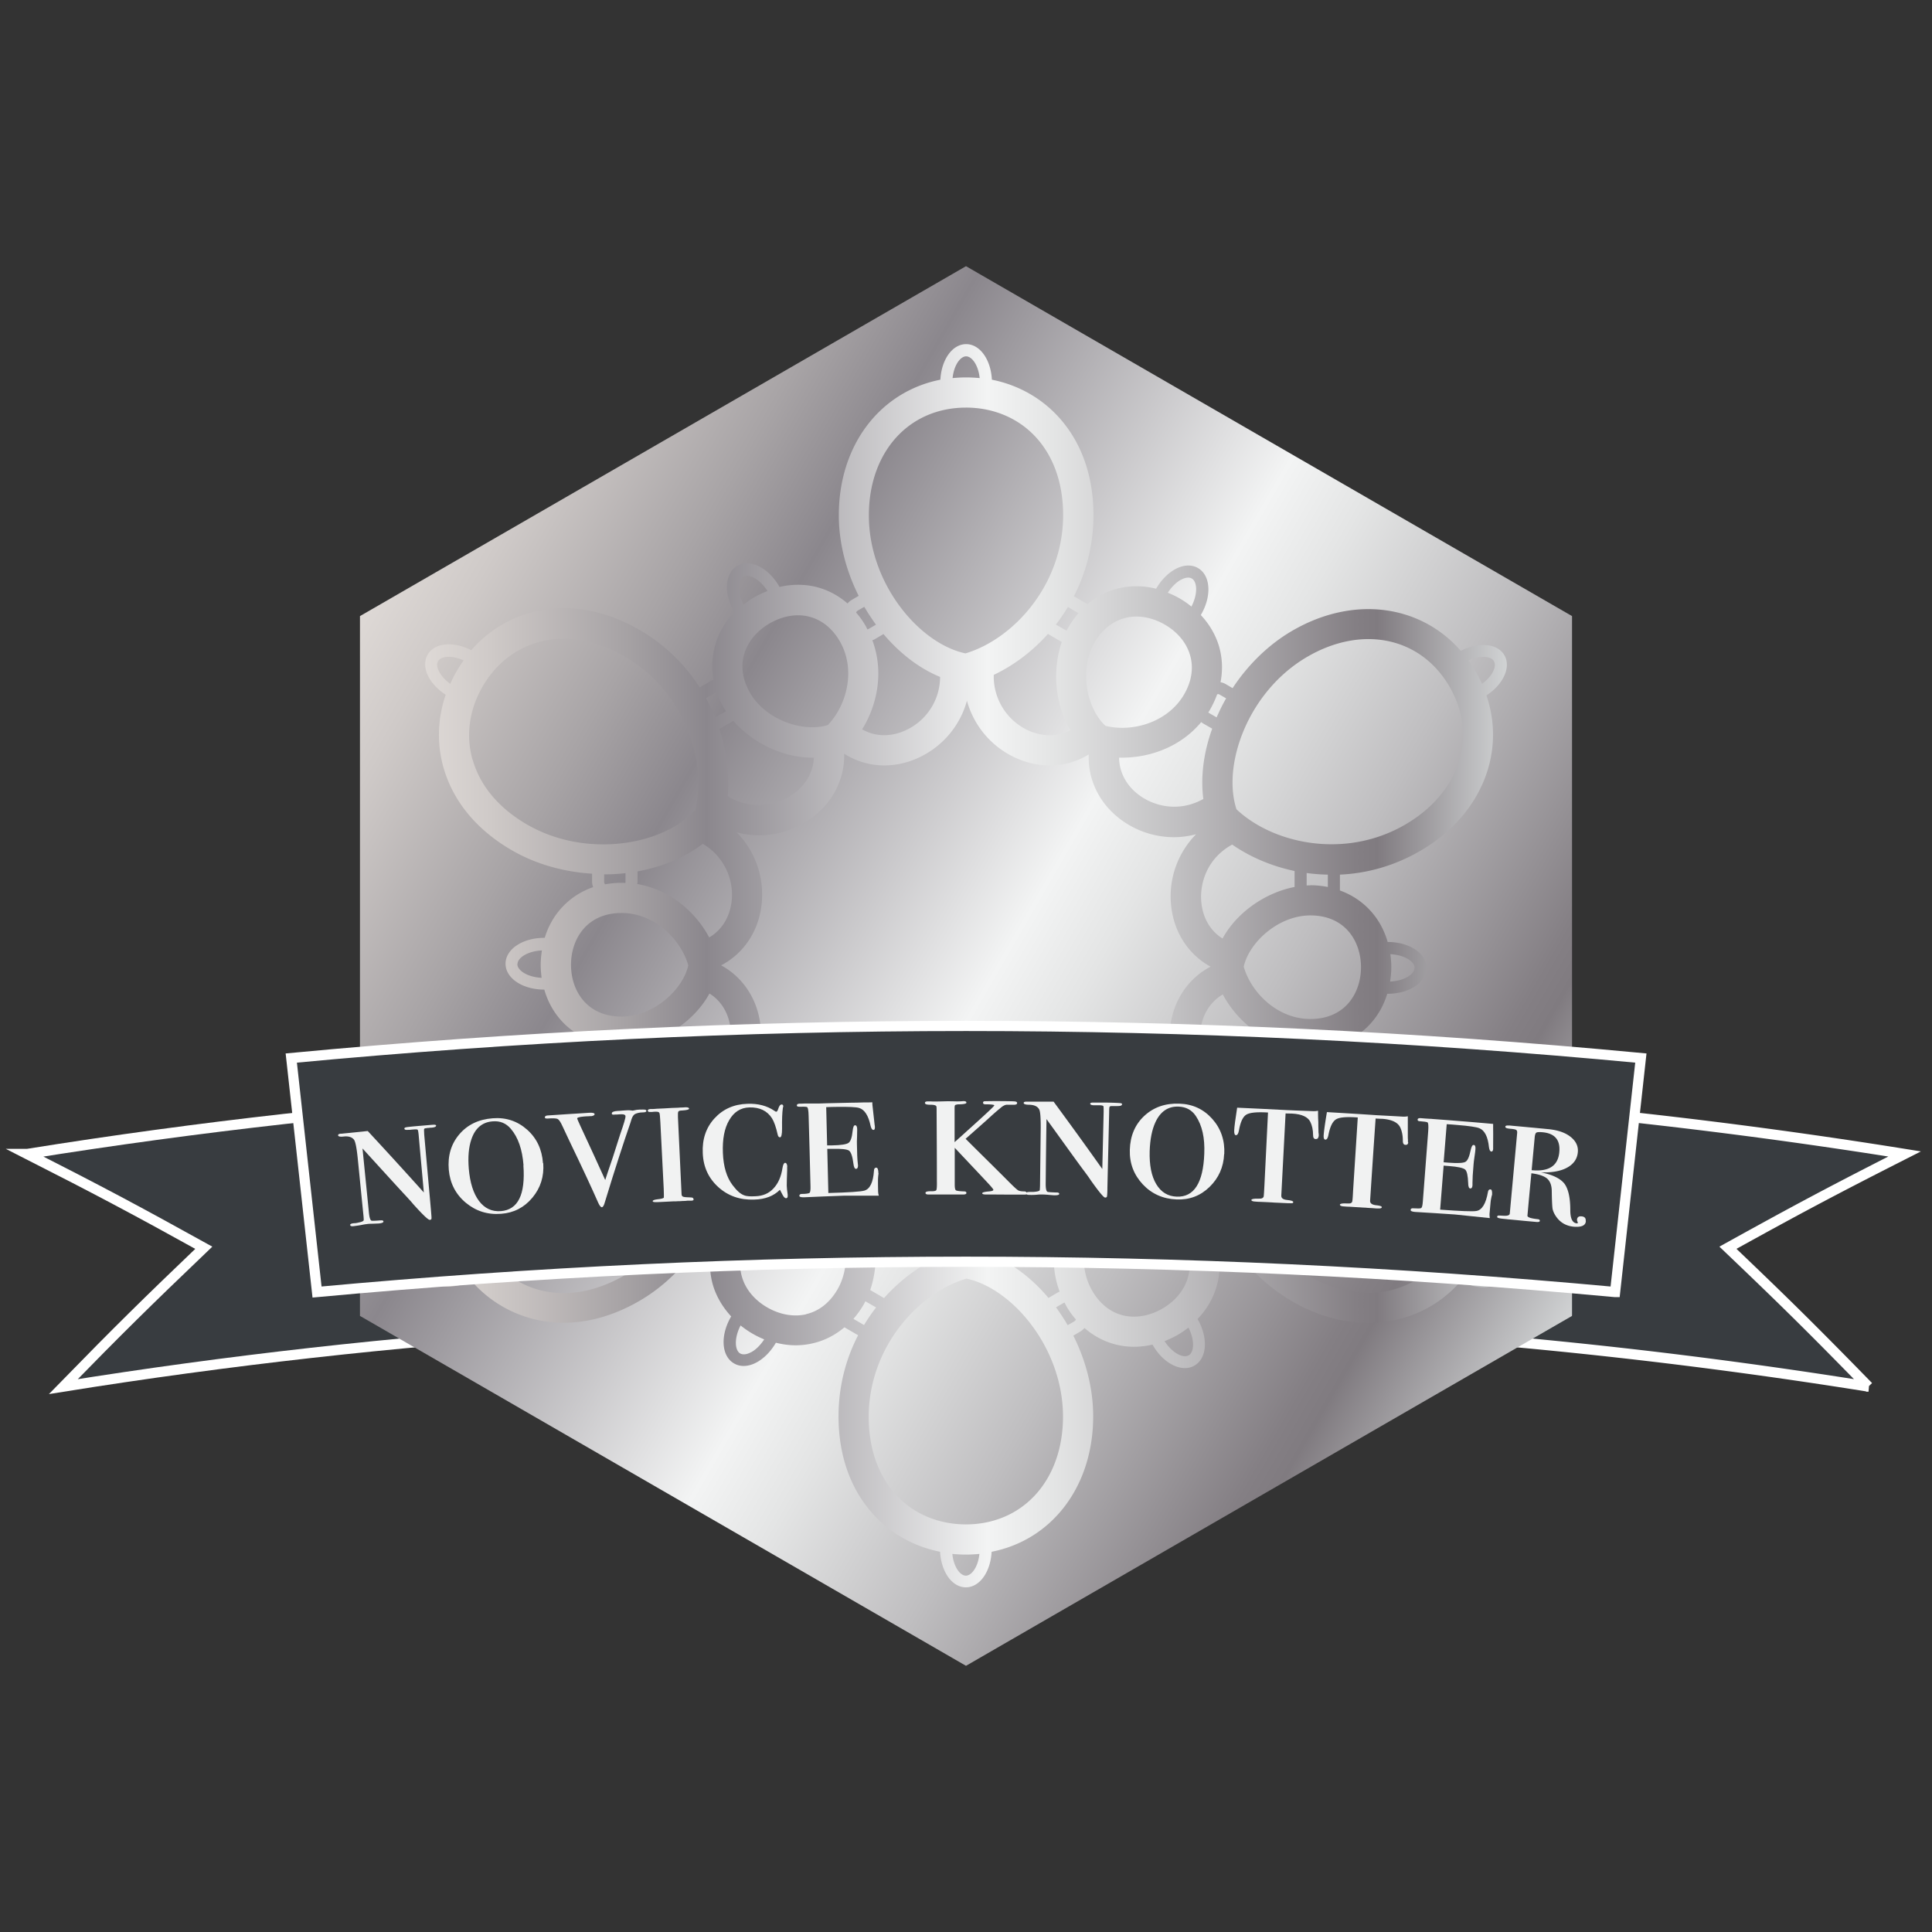 <?xml version="1.0" encoding="UTF-8"?>
<svg data-bbox="2.02 19.84 139.94 104.32" viewBox="0 0 144 144" xmlns:xlink="http://www.w3.org/1999/xlink" xmlns="http://www.w3.org/2000/svg" data-type="ugc">
    <rect x="0" y="0" width="144" height="144" fill="#333333" stroke="none"/>
    <g>
        <defs>
            <linearGradient gradientUnits="userSpaceOnUse" y2="98.08" x2="117.17" y1="45.92" x1="26.83" id="1780e393-31bc-41e9-9078-4f54566abf55">
                <stop stop-color="#e5e2df" offset="0"/>
                <stop stop-color="#ded9d6" offset="0"/>
                <stop stop-color="#cfcac8" offset=".06"/>
                <stop stop-color="#a8a4a6" offset=".18"/>
                <stop stop-color="#8b878d" offset=".26"/>
                <stop stop-color="#f3f4f4" offset=".52"/>
                <stop stop-color="#e4e5e5" offset=".58"/>
                <stop stop-color="#bfbec0" offset=".7"/>
                <stop stop-color="#847f84" offset=".86"/>
                <stop stop-color="#807b80" offset=".88"/>
                <stop stop-color="#d1d3d4" offset="1"/>
                <stop stop-color="#a7a9ac" offset="1"/>
            </linearGradient>
            <linearGradient xlink:href="#1780e393-31bc-41e9-9078-4f54566abf55" y2="72" x2="112.32" y1="72" x1="31.68" id="cbab39c2-632b-4b59-8cd6-c371fee1ece8"/>
            <mask maskUnits="userSpaceOnUse" height="98.88" width="86.88" y="23.28" x="28.56" id="37c65d67-18b6-4b8a-9ccc-945b41b326e8"/>
        </defs>
        <path d="M139.27 103.35a397 397 0 0 0-37.04-4.16c.49-7 .73-10.5 1.21-17.51 12.84.83 25.82 2.29 38.52 4.33-5.36 2.72-7.99 4.12-13.17 6.99 4.29 4.09 6.38 6.16 10.47 10.35Z" fill="#383c40" stroke="#ffffff" stroke-width=".76" stroke-miterlimit="10"/>
        <path d="M2.03 86.01c12.71-2.04 25.68-3.49 38.52-4.33.49 7 .73 10.5 1.21 17.51-12.34.8-24.82 2.2-37.04 4.16 4.09-4.19 6.19-6.26 10.47-10.35-5.18-2.87-7.82-4.27-13.17-6.99Z" fill="#383c40" stroke="#ffffff" stroke-width=".76" stroke-miterlimit="10"/>
        <path fill="url(#1780e393-31bc-41e9-9078-4f54566abf55)" d="M117.17 98.08V45.92L72 19.84 26.83 45.92v52.16L72 124.16z"/>
        <g mask="url(#37c65d67-18b6-4b8a-9ccc-945b41b326e8)">
            <path d="M110.79 92.89c1.48-4.33-.42-9-4.97-11.61-1.8-1.04-3.88-1.59-5.95-1.72v-.6c0-.14-.03-.28-.08-.41 1.75-.61 3.06-1.97 3.61-3.78h.03c1.62 0 2.89-.85 2.89-1.93s-1.27-1.93-2.89-1.93c-.52-1.83-1.82-3.21-3.56-3.84v-1.18c1.98-.09 4.02-.63 5.97-1.76 4.53-2.62 6.42-7.28 4.95-11.6 1.26-.82 1.85-2.1 1.34-2.99s-1.91-1.01-3.25-.33c-3.01-3.45-8-4.14-12.54-1.51-1.8 1.04-3.33 2.56-4.47 4.29l-.51-.3c-.12-.07-.26-.12-.39-.14.18-.91.14-1.83-.12-2.71-.26-.85-.72-1.63-1.35-2.3 0-.01.02-.02.02-.03.81-1.4.71-2.93-.23-3.47-.48-.28-1.09-.25-1.71.09-.54.3-1.04.81-1.41 1.45-.92-.23-1.86-.25-2.76-.04-.87.2-1.66.61-2.35 1.19l-1.02-.59c.91-1.76 1.46-3.8 1.46-6.05 0-3.02-.96-5.61-2.77-7.49-1.29-1.34-2.95-2.23-4.8-2.6-.08-1.5-.89-2.65-1.92-2.65S70.17 27.5 70.09 29c-4.49.89-7.57 4.86-7.57 10.1 0 2.08.55 4.16 1.48 6.01l-.51.3c-.12.07-.23.16-.32.27-.7-.61-1.52-1.04-2.41-1.25-.87-.2-1.78-.19-2.67.02 0-.01 0-.02-.01-.04-.81-1.4-2.18-2.08-3.12-1.54s-1.04 2.06-.23 3.47c-1.32 1.37-1.87 3.18-1.55 5l-1.03.6a13.1 13.1 0 0 0-4.5-4.3c-2.61-1.5-5.34-1.97-7.87-1.34a9 9 0 0 0-4.65 2.86c-1.34-.68-2.74-.56-3.25.33-.28.48-.25 1.09.09 1.71.27.48.71.93 1.25 1.28-.61 1.79-.67 3.68-.15 5.48.73 2.51 2.5 4.63 5.11 6.13 1.8 1.04 3.88 1.6 5.95 1.73v.59c0 .14.03.28.08.41-1.75.61-3.06 1.97-3.61 3.78h-.03c-1.62 0-2.89.85-2.89 1.93s1.27 1.93 2.89 1.93c.52 1.83 1.82 3.21 3.56 3.84v1.18c-1.98.09-4.02.64-5.97 1.76-2.61 1.51-4.37 3.64-5.1 6.14-.52 1.79-.46 3.67.15 5.45-1.26.82-1.85 2.1-1.34 2.99.28.48.82.76 1.52.77h.06c.54 0 1.12-.16 1.67-.44a9.05 9.05 0 0 0 4.67 2.87q1.095.27 2.22.27c1.87 0 3.79-.55 5.65-1.63 1.8-1.04 3.33-2.56 4.47-4.29l.51.3c.12.07.26.11.39.13-.18.91-.14 1.84.12 2.72.26.85.73 1.63 1.35 2.3 0 .01-.02.02-.02.03-.81 1.4-.71 2.93.23 3.47.22.13.46.19.72.19.31 0 .65-.09.99-.28.54-.3 1.04-.81 1.41-1.45.49.12.98.19 1.47.19q.66 0 1.29-.15c.87-.2 1.66-.61 2.35-1.19l1.02.59c-.91 1.76-1.46 3.8-1.46 6.05 0 3.02.96 5.61 2.77 7.49 1.29 1.34 2.95 2.23 4.8 2.6.08 1.5.89 2.65 1.92 2.65s1.84-1.15 1.92-2.65c4.49-.88 7.57-4.86 7.57-10.1 0-2.08-.55-4.16-1.48-6.01l.51-.3c.12-.07.23-.16.32-.27.7.61 1.52 1.04 2.41 1.25q.63.15 1.29.15c.46 0 .92-.06 1.38-.16 0 .01 0 .02.01.03.62 1.08 1.57 1.72 2.4 1.72.25 0 .5-.06.71-.19.94-.54 1.04-2.06.23-3.47 1.32-1.37 1.87-3.18 1.55-5l1.03-.6c1.07 1.67 2.55 3.17 4.5 4.3 1.86 1.07 3.79 1.59 5.64 1.59 2.65 0 5.12-1.07 6.89-3.1.55.28 1.14.44 1.67.44h.06c.7-.01 1.24-.29 1.52-.77s.25-1.09-.09-1.71c-.27-.48-.71-.93-1.25-1.28Zm-5.36-20.05c0 .46-.74.97-1.82 1.02.05-.34.09-.7.09-1.07 0-.33-.03-.66-.07-.97 1.07.05 1.81.56 1.81 1.02Zm-66.86-.28c0-.46.74-.97 1.82-1.02-.05.34-.09.7-.09 1.07 0 .33.03.66.07.97-1.07-.05-1.81-.56-1.81-1.02Zm44.77 15.67c.04-1.09.63-2.11 1.65-2.79a4.39 4.39 0 0 1 4.77-.08c-.13 1.59.07 3.31.62 5.01l-1.04.6c-1.39-1.61-3.71-2.78-6.01-2.73Zm-9.41 6.01a4.39 4.39 0 0 1 2.46-3.92c1.15-.56 2.36-.55 3.35.02-1.13 1.83-1.63 4.31-.76 6.63-.05.02-.1.04-.15.07l-.68.4c-1.2-1.42-2.65-2.55-4.21-3.19Zm-8.04 3.21-1.03-.6c.69-2.01.55-4.6-.64-6.57.97-.51 2.14-.51 3.25.03 1.22.6 2.49 1.99 2.46 4.09-1.44.68-2.84 1.71-4.03 3.04Zm-11.42-6.58s-.08-.07-.13-.09l-.68-.39c.63-1.75.88-3.57.66-5.24 1.75-.98 3.52-.57 4.62.17 1.06.71 1.65 1.77 1.66 2.91-2.16-.07-4.55.75-6.12 2.65Zm-1.59-16.12c.93.58 1.51 1.59 1.59 2.83.09 1.36-.47 3.15-2.31 4.17-1.31-.91-2.9-1.6-4.65-1.97v-1.19c2.09-.4 4.26-1.82 5.37-3.84Zm-5.37-9.1c1.83-.33 3.53-1.03 4.87-2.06a4.41 4.41 0 0 1 2.17 4.09c-.09 1.28-.71 2.32-1.69 2.89-1.02-1.9-2.92-3.56-5.36-3.98 0-.05.02-.1.02-.16v-.79Zm13-8.48h.15c-.04 1.09-.63 2.11-1.65 2.79a4.39 4.39 0 0 1-4.77.08c.13-1.59-.07-3.31-.62-5.01l1.04-.6c1.36 1.57 3.61 2.74 5.86 2.74Zm9.56-6.01a4.39 4.39 0 0 1-2.46 3.92c-1.15.57-2.36.55-3.35-.02 1.14-1.84 1.63-4.31.76-6.64.05-.02.1-.03.15-.06l.68-.4c1.2 1.42 2.65 2.55 4.21 3.19Zm8.04-3.21 1.03.6c-.69 2.01-.55 4.6.64 6.57-.97.51-2.14.51-3.25-.03A4.43 4.43 0 0 1 74.07 51c1.44-.68 2.84-1.71 4.03-3.04Zm11.43 6.58s.08.06.13.09l.68.39c-.63 1.75-.88 3.57-.66 5.24-1.75.98-3.52.57-4.62-.17-1.06-.71-1.65-1.77-1.66-2.91h.24c2.09 0 4.37-.82 5.89-2.66Zm1.58 16.12c-.93-.58-1.51-1.59-1.59-2.83-.09-1.36.47-3.16 2.31-4.17 1.31.91 2.9 1.6 4.65 1.97v1.19c-2.09.4-4.26 1.82-5.37 3.84Zm-2.03 12.01a6.58 6.58 0 0 0-5.35.91c-1.74 1.16-2.71 3.01-2.66 4.95-1.67-1.06-3.78-1.16-5.69-.22a6.6 6.6 0 0 0-3.47 4.18 6.6 6.6 0 0 0-3.47-4.18c-1.88-.92-3.96-.84-5.62.17.08-1.97-.89-3.86-2.65-5.04a6.58 6.58 0 0 0-5.35-.91 6.58 6.58 0 0 0 1.88-5.09c-.14-2.09-1.25-3.85-2.96-4.78 1.75-.91 2.9-2.7 3.04-4.82.13-1.94-.57-3.76-1.88-5.09.55.14 1.11.22 1.66.22 1.28 0 2.56-.38 3.69-1.13 1.74-1.16 2.71-3.01 2.66-4.95.9.57 1.93.87 2.98.87.9 0 1.83-.21 2.7-.64a6.6 6.6 0 0 0 3.47-4.18 6.6 6.6 0 0 0 3.47 4.18c.88.43 1.8.64 2.7.64 1.03 0 2.03-.28 2.91-.82-.09 1.97.89 3.86 2.65 5.04a6.64 6.64 0 0 0 3.69 1.13c.56 0 1.12-.08 1.66-.22a6.58 6.58 0 0 0-1.88 5.09c.14 2.09 1.25 3.85 2.96 4.78-1.75.91-2.9 2.7-3.04 4.82-.13 1.94.57 3.76 1.88 5.09Zm2.53-.86a4.41 4.41 0 0 1-2.17-4.09c.09-1.28.71-2.32 1.69-2.89 1.02 1.9 2.92 3.56 5.36 3.98 0 .05-.02.1-.02.16v.79c-1.83.33-3.53 1.02-4.87 2.05Zm7.35-2.84v.58c-.53 0-1.06.02-1.58.08v-.66s0-.05.01-.07c.09 0 .18.01.27.01.43 0 .84-.04 1.24-.11.04.05.07.1.07.17Zm2.47-6.17c0 1.92-1.17 3.86-3.77 3.86-2.45 0-4.41-1.95-4.97-3.9.4-1.81 2.58-3.82 4.97-3.82 2.6 0 3.77 1.94 3.77 3.86Zm-3.77-6.1c-.09 0-.19 0-.28.01v-.93c.52.07 1.05.11 1.58.12v.92c-.42-.08-.85-.13-1.3-.13Zm13.68-16.7c.22.38-.11 1.11-.89 1.68a9 9 0 0 0-.47-.91q-.255-.435-.54-.84c.89-.4 1.69-.31 1.9.06Zm-13.89-.35c4.09-2.37 8.44-1.45 10.58 2.24s.77 7.92-3.32 10.29c-4.45 2.58-9.81 1.44-12.56-1.15-1.09-3.35.89-8.83 5.3-11.38Zm-6.69 2.79s.09.01.13.04l.49.28c-.27.46-.5.94-.71 1.42l-.57-.33s-.03-.03-.05-.04c.05-.08.1-.15.14-.23.21-.37.38-.74.52-1.12.02 0 .03-.01.05-.01Zm-2.76-8.51c.32-.18.62-.22.82-.1.4.23.47 1.13-.03 2.09a6.4 6.4 0 0 0-1.76-1.03c.27-.42.61-.76.96-.96Zm-4.09 2.82c.92-.21 1.95-.03 2.89.51s1.61 1.34 1.88 2.25c.29.95.14 1.96-.43 2.95-1.23 2.12-3.89 2.84-5.86 2.35-1.37-1.25-2.02-4.14-.82-6.21.57-.98 1.38-1.62 2.34-1.84Zm-3.53-.34c-.28.32-.54.68-.76 1.06-.05.08-.09.17-.13.25l-.8-.46c.32-.41.62-.85.9-1.31zm-8.38-19.14c.43 0 .91.65 1.01 1.62-.33-.03-.67-.05-1.01-.05H72c-.34 0-.67.02-1 .05.1-.97.58-1.62 1.01-1.62ZM72 31.08c1.99 0 3.8.74 5.1 2.09 1.4 1.46 2.14 3.51 2.14 5.93 0 5.14-3.66 9.22-7.28 10.3-3.44-.73-7.2-5.19-7.2-10.28 0-4.73 2.97-8.03 7.23-8.04Zm-8.07 15.13.49-.28c.27.46.56.9.87 1.33l-.57.33s-.04.02-.07.02l-.12-.24c-.21-.37-.45-.71-.72-1.01.02-.06.06-.11.11-.14Zm-3.68.44c.96.22 1.77.86 2.34 1.84 1.23 2.12.52 4.79-.89 6.25-1.77.56-4.59-.32-5.79-2.39-1.3-2.25-.21-4.23 1.46-5.19.68-.39 1.41-.6 2.11-.6q.405 0 .78.09Zm-4.84-2.97c.4-.23 1.21.16 1.79 1.07-.33.13-.65.28-.97.46-.29.17-.55.35-.81.55-.49-.96-.42-1.84-.02-2.07Zm-1.99 8.6c.14.4.31.8.54 1.19l.15.24-.8.46c-.2-.49-.43-.96-.69-1.43zM32.75 50.8c-.18-.32-.21-.62-.1-.82.22-.38 1.02-.46 1.91-.06-.2.27-.38.56-.55.86-.17.29-.32.59-.45.89-.34-.25-.63-.55-.8-.86Zm2.48 6.56c-.52-1.8-.27-3.74.73-5.47.99-1.73 2.54-2.93 4.37-3.38.55-.14 1.12-.2 1.69-.2 1.47 0 3.01.44 4.52 1.31 4.46 2.57 6.16 7.78 5.28 11.45-2.36 2.62-8.09 3.64-12.51 1.1-2.1-1.21-3.51-2.87-4.07-4.81Zm9.8 9.08v-.57q.795 0 1.59-.09v.66s0 .05-.01.07c-.09 0-.18-.01-.27-.01-.43 0-.84.04-1.24.11a.26.26 0 0 1-.07-.17Zm-2.47 6.17c0-1.92 1.17-3.86 3.77-3.86 2.45 0 4.41 1.95 4.97 3.9-.4 1.81-2.58 3.82-4.97 3.82-2.6 0-3.77-1.94-3.77-3.86Zm3.77 6.1c.09 0 .19 0 .28-.01v.93c-.52-.07-1.05-.12-1.59-.13v-.91c.42.08.85.13 1.3.13ZM33.41 95.74c-.37 0-.65-.13-.76-.32-.22-.38.11-1.11.9-1.68.14.31.29.61.46.91q.255.435.54.84c-.39.17-.79.27-1.14.26Zm13.13.02c-2.1 1.21-4.24 1.6-6.21 1.12-1.82-.45-3.37-1.64-4.37-3.37-1-1.72-1.26-3.67-.74-5.47.56-1.94 1.97-3.61 4.06-4.82 1.76-1.02 3.65-1.46 5.48-1.46 2.8 0 5.42 1.04 7.08 2.61 1.09 3.35-.89 8.83-5.3 11.38Zm6.55-2.83-.49-.28c.27-.46.5-.94.71-1.42l.57.33s.04.03.05.05c-.05.08-.1.15-.15.23-.21.37-.38.74-.52 1.13q-.09.015-.18-.03Zm2.9 8.55c-.32.18-.62.21-.82.1-.4-.23-.47-1.13.03-2.09a6.9 6.9 0 0 0 1.76 1.04c-.27.41-.61.76-.96.95Zm4.09-2.82c-.92.21-1.95.03-2.89-.51s-1.61-1.34-1.88-2.25c-.29-.95-.14-1.96.43-2.95.98-1.7 2.88-2.5 4.61-2.5.43 0 .85.05 1.25.15 1.37 1.25 2.02 4.14.82 6.21-.57.98-1.38 1.62-2.34 1.84Zm3.53.34c.28-.32.54-.68.76-1.06.05-.08.09-.17.13-.25l.8.46c-.32.41-.62.85-.9 1.31zm8.38 19.14c-.43 0-.91-.65-1.01-1.62.33.03.67.05 1.01.05H72c.34 0 .67-.02 1-.05-.1.97-.58 1.62-1.01 1.62Zm.01-3.82c-1.99 0-3.81-.74-5.11-2.09-1.4-1.46-2.14-3.51-2.14-5.93 0-5.14 3.66-9.22 7.28-10.3 3.44.73 7.2 5.19 7.2 10.28 0 4.73-2.97 8.03-7.23 8.04Zm8.07-15.13-.49.28c-.27-.46-.56-.9-.87-1.33l.57-.33s.04-.02.07-.02l.12.24c.21.37.45.71.72 1.01-.02.06-.06.11-.11.14Zm3.68-.44c-.96-.22-1.77-.86-2.34-1.84-1.23-2.12-.52-4.79.89-6.25 1.77-.56 4.59.32 5.79 2.39 1.3 2.25.21 4.23-1.46 5.19-.94.54-1.96.72-2.89.51Zm4.84 2.97c-.4.23-1.21-.16-1.79-1.06.33-.13.65-.28.97-.46.29-.17.55-.35.81-.55.49.95.42 1.84.02 2.07Zm1.99-8.6c-.14-.4-.31-.8-.54-1.19l-.15-.24.81-.47c.2.49.43.96.69 1.43l-.8.46Zm6.89 2.65c-4.46-2.57-6.16-7.78-5.28-11.45 2.36-2.62 8.09-3.64 12.51-1.1 4.1 2.36 5.47 6.59 3.35 10.28-2.13 3.69-6.48 4.63-10.57 2.27Zm13.88-.35c-.11.2-.39.32-.76.32-.34.02-.75-.08-1.15-.26.2-.27.38-.56.56-.86.17-.29.32-.59.45-.89.34.25.63.55.79.86.18.32.21.62.1.82Z" stroke-miterlimit="10" fill="none" stroke="#61666d" stroke-width="2"/>
        </g>
        <path d="M110.79 92.19c1.48-4.33-.42-9-4.97-11.61-1.8-1.04-3.88-1.59-5.95-1.72v-.6c0-.14-.03-.28-.08-.41 1.75-.61 3.06-1.97 3.61-3.78h.03c1.62 0 2.89-.85 2.89-1.93s-1.27-1.93-2.89-1.93c-.52-1.83-1.82-3.21-3.56-3.84v-1.18c1.98-.09 4.02-.63 5.97-1.76 4.53-2.62 6.42-7.28 4.95-11.6 1.26-.82 1.85-2.1 1.34-2.99s-1.91-1.01-3.25-.33c-3.01-3.45-8-4.14-12.54-1.51-1.8 1.04-3.33 2.56-4.47 4.29l-.51-.3c-.12-.07-.26-.12-.39-.14.18-.91.14-1.83-.12-2.71-.26-.85-.72-1.63-1.35-2.3 0-.01.02-.02.02-.03.81-1.4.71-2.93-.23-3.47-.48-.28-1.09-.25-1.71.09-.54.3-1.04.81-1.41 1.45-.92-.23-1.86-.25-2.76-.04-.87.2-1.66.61-2.35 1.19l-1.02-.59c.91-1.76 1.46-3.8 1.46-6.05 0-3.02-.96-5.61-2.77-7.49-1.29-1.34-2.95-2.23-4.8-2.6-.08-1.5-.89-2.65-1.92-2.65s-1.84 1.15-1.92 2.65c-4.49.89-7.57 4.86-7.57 10.1 0 2.08.55 4.16 1.48 6.01l-.51.3c-.12.07-.23.16-.32.27-.7-.61-1.52-1.04-2.41-1.25-.87-.2-1.78-.19-2.67.02 0-.01 0-.02-.01-.04-.81-1.4-2.18-2.08-3.12-1.54s-1.04 2.06-.23 3.47c-1.32 1.37-1.87 3.18-1.55 5l-1.03.6a13.1 13.1 0 0 0-4.5-4.3c-2.61-1.5-5.34-1.97-7.87-1.34a9 9 0 0 0-4.65 2.86c-1.34-.68-2.74-.56-3.25.33-.28.48-.25 1.09.09 1.71.27.48.71.93 1.25 1.28-.61 1.79-.67 3.68-.15 5.48.73 2.51 2.5 4.63 5.11 6.13 1.8 1.04 3.88 1.6 5.95 1.73v.59c0 .14.03.28.08.41-1.75.61-3.06 1.97-3.61 3.78h-.03c-1.62 0-2.89.85-2.89 1.93s1.27 1.93 2.89 1.93c.52 1.83 1.82 3.21 3.56 3.84v1.18c-1.98.09-4.02.64-5.97 1.76-2.61 1.51-4.37 3.64-5.1 6.14-.52 1.79-.46 3.67.15 5.45-1.26.82-1.85 2.1-1.34 2.99.28.48.82.76 1.52.77h.06c.54 0 1.12-.16 1.67-.44a9.05 9.05 0 0 0 4.67 2.87q1.095.27 2.22.27c1.87 0 3.79-.55 5.65-1.63 1.8-1.04 3.33-2.56 4.47-4.29l.51.3c.12.07.26.11.39.13-.18.91-.14 1.84.12 2.72.26.85.73 1.63 1.35 2.3 0 .01-.02.02-.02.03-.81 1.4-.71 2.93.23 3.47.22.13.46.19.72.19.31 0 .65-.09.99-.28.54-.3 1.04-.81 1.41-1.45.49.12.98.19 1.47.19q.66 0 1.29-.15c.87-.2 1.66-.61 2.35-1.19l1.02.59c-.91 1.76-1.46 3.8-1.46 6.05 0 3.02.96 5.61 2.77 7.49 1.29 1.34 2.95 2.23 4.8 2.6.08 1.5.89 2.65 1.92 2.65s1.84-1.15 1.92-2.65c4.49-.88 7.57-4.86 7.57-10.1 0-2.08-.55-4.16-1.48-6.01l.51-.3c.12-.07.23-.16.32-.27.7.61 1.52 1.04 2.41 1.25q.63.15 1.29.15c.46 0 .92-.06 1.38-.16 0 .01 0 .02.01.03.62 1.08 1.57 1.72 2.4 1.72.25 0 .5-.06.71-.19.94-.54 1.04-2.06.23-3.47 1.32-1.37 1.87-3.18 1.55-5l1.03-.6c1.07 1.67 2.55 3.17 4.5 4.3 1.86 1.07 3.79 1.59 5.64 1.59 2.65 0 5.12-1.07 6.89-3.1.55.28 1.14.44 1.67.44h.06c.7-.01 1.24-.29 1.52-.77s.25-1.09-.09-1.71c-.27-.48-.71-.93-1.25-1.28Zm-5.36-20.05c0 .46-.74.97-1.82 1.02.05-.34.09-.7.09-1.07 0-.33-.03-.66-.07-.97 1.07.05 1.81.56 1.81 1.02Zm-66.86-.28c0-.46.74-.97 1.82-1.02-.05.34-.09.7-.09 1.07 0 .33.03.66.07.97-1.07-.05-1.81-.56-1.81-1.02Zm44.77 15.67c.04-1.09.63-2.11 1.65-2.79a4.39 4.39 0 0 1 4.77-.08c-.13 1.59.07 3.31.62 5.01l-1.04.6c-1.39-1.61-3.71-2.78-6.01-2.73Zm-9.41 6.01a4.39 4.39 0 0 1 2.46-3.92c1.15-.56 2.36-.55 3.35.02-1.13 1.83-1.63 4.31-.76 6.63-.05.02-.1.04-.15.07l-.68.4c-1.2-1.42-2.65-2.55-4.21-3.19Zm-8.04 3.21-1.03-.6c.69-2.01.55-4.6-.64-6.57.97-.51 2.14-.51 3.25.03 1.22.6 2.49 1.99 2.46 4.09-1.44.68-2.84 1.71-4.03 3.04Zm-11.42-6.58s-.08-.07-.13-.09l-.68-.39c.63-1.75.88-3.57.66-5.24 1.75-.98 3.52-.57 4.62.17 1.06.71 1.65 1.77 1.66 2.91-2.16-.07-4.55.75-6.12 2.65Zm-1.59-16.12c.93.58 1.51 1.59 1.59 2.83.09 1.36-.47 3.15-2.31 4.17-1.31-.91-2.9-1.6-4.65-1.97v-1.19c2.09-.4 4.26-1.82 5.37-3.84m-5.37-9.1c1.83-.33 3.53-1.03 4.87-2.06a4.41 4.41 0 0 1 2.17 4.09c-.09 1.28-.71 2.32-1.69 2.89-1.02-1.9-2.92-3.56-5.36-3.98 0-.05.02-.1.02-.16v-.79Zm13-8.48h.15c-.04 1.09-.63 2.11-1.65 2.79a4.39 4.39 0 0 1-4.77.08c.13-1.59-.07-3.31-.62-5.01l1.04-.6c1.36 1.57 3.61 2.74 5.86 2.74Zm9.56-6.01a4.39 4.39 0 0 1-2.46 3.92c-1.15.57-2.36.55-3.35-.02 1.14-1.84 1.63-4.31.76-6.64.05-.02.1-.03.15-.06l.68-.4c1.2 1.42 2.65 2.55 4.21 3.19Zm8.04-3.21 1.03.6c-.69 2.01-.55 4.6.64 6.57-.97.51-2.14.51-3.25-.03a4.43 4.43 0 0 1-2.46-4.09c1.44-.68 2.84-1.71 4.03-3.04Zm11.43 6.58s.08.06.13.09l.68.39c-.63 1.75-.88 3.57-.66 5.24-1.75.98-3.52.57-4.62-.17-1.06-.71-1.65-1.77-1.66-2.91h.24c2.09 0 4.37-.82 5.89-2.66Zm1.58 16.12c-.93-.58-1.51-1.59-1.59-2.83-.09-1.36.47-3.16 2.31-4.17 1.31.91 2.9 1.6 4.65 1.97v1.19c-2.09.4-4.26 1.82-5.37 3.84m-2.03 12.01a6.58 6.58 0 0 0-5.35.91c-1.74 1.16-2.71 3.01-2.66 4.95-1.67-1.06-3.78-1.16-5.69-.22a6.6 6.6 0 0 0-3.47 4.18 6.6 6.6 0 0 0-3.47-4.18c-1.88-.92-3.96-.84-5.62.17.08-1.97-.89-3.86-2.65-5.04a6.58 6.58 0 0 0-5.35-.91 6.58 6.58 0 0 0 1.88-5.09c-.14-2.09-1.25-3.85-2.96-4.78 1.75-.91 2.9-2.7 3.04-4.82.13-1.94-.57-3.76-1.88-5.09.55.14 1.11.22 1.66.22 1.28 0 2.56-.38 3.69-1.13 1.74-1.16 2.71-3.01 2.66-4.95.9.57 1.93.87 2.98.87.9 0 1.83-.21 2.7-.64a6.6 6.6 0 0 0 3.47-4.18 6.6 6.6 0 0 0 3.47 4.18c.88.43 1.8.64 2.7.64 1.03 0 2.03-.28 2.91-.82-.09 1.97.89 3.86 2.65 5.04a6.64 6.64 0 0 0 3.69 1.13c.56 0 1.12-.08 1.66-.22a6.58 6.58 0 0 0-1.88 5.09c.14 2.09 1.25 3.85 2.96 4.78-1.75.91-2.9 2.7-3.04 4.82-.13 1.94.57 3.76 1.88 5.09Zm2.53-.86a4.41 4.41 0 0 1-2.17-4.09c.09-1.28.71-2.32 1.69-2.89 1.02 1.9 2.92 3.56 5.36 3.98 0 .05-.02.1-.02.16v.79c-1.83.33-3.53 1.02-4.87 2.05Zm7.35-2.84v.58c-.53 0-1.06.02-1.58.08v-.66s0-.05.01-.07c.09 0 .18.01.27.01.43 0 .84-.04 1.24-.11.04.05.07.1.07.17Zm2.47-6.17c0 1.92-1.17 3.86-3.77 3.86-2.45 0-4.41-1.95-4.97-3.9.4-1.81 2.58-3.82 4.97-3.82 2.6 0 3.77 1.94 3.77 3.86m-3.77-6.1c-.09 0-.19 0-.28.01v-.93c.52.07 1.05.11 1.58.12v.92c-.42-.08-.85-.13-1.3-.13Zm13.68-16.7c.22.38-.11 1.11-.89 1.68a9 9 0 0 0-.47-.91q-.255-.435-.54-.84c.89-.4 1.69-.31 1.9.06Zm-13.89-.35c4.09-2.37 8.44-1.45 10.58 2.24s.77 7.92-3.32 10.29c-4.45 2.58-9.81 1.44-12.56-1.15-1.09-3.35.89-8.83 5.3-11.38m-6.69 2.79s.09.01.13.04l.49.28c-.27.46-.5.94-.71 1.42l-.57-.33s-.03-.03-.05-.04c.05-.08.1-.15.14-.23.21-.37.38-.74.52-1.12.02 0 .03-.01.05-.01Zm-2.76-8.51c.32-.18.62-.22.82-.1.4.23.47 1.13-.03 2.09a6.4 6.4 0 0 0-1.76-1.03c.27-.42.61-.76.96-.96Zm-4.09 2.82c.92-.21 1.95-.03 2.89.51s1.61 1.34 1.88 2.25c.29.95.14 1.96-.43 2.95-1.23 2.12-3.89 2.84-5.86 2.35-1.37-1.25-2.02-4.14-.82-6.21.57-.98 1.38-1.62 2.34-1.84Zm-3.53-.34c-.28.32-.54.68-.76 1.06-.05.08-.09.17-.13.25l-.8-.46c.32-.41.62-.85.9-1.31zm-8.38-19.14c.43 0 .91.65 1.01 1.62-.33-.03-.67-.05-1.01-.05H72c-.34 0-.67.02-1 .05.1-.97.58-1.62 1.01-1.62M72 30.38c1.99 0 3.8.74 5.1 2.09 1.4 1.46 2.14 3.51 2.14 5.93 0 5.14-3.66 9.22-7.28 10.3-3.44-.73-7.2-5.19-7.2-10.28 0-4.73 2.97-8.03 7.23-8.04Zm-8.07 15.13.49-.28c.27.46.56.9.87 1.33l-.57.33s-.04.02-.07.02l-.12-.24c-.21-.37-.45-.71-.72-1.01.02-.06.06-.11.11-.14Zm-3.68.44c.96.22 1.77.86 2.34 1.84 1.23 2.12.52 4.79-.89 6.25-1.77.56-4.59-.32-5.79-2.39-1.3-2.25-.21-4.23 1.46-5.19.68-.39 1.41-.6 2.11-.6q.405 0 .78.09Zm-4.84-2.97c.4-.23 1.21.16 1.79 1.07-.33.13-.65.28-.97.46-.29.17-.55.35-.81.55-.49-.96-.42-1.84-.02-2.07Zm-1.99 8.6c.14.4.31.8.54 1.19l.15.24-.8.46c-.2-.49-.43-.96-.69-1.43zM32.75 50.1c-.18-.32-.21-.62-.1-.82.22-.38 1.02-.46 1.91-.06-.2.27-.38.56-.55.86-.17.29-.32.59-.45.89-.34-.25-.63-.55-.8-.86Zm2.48 6.56c-.52-1.8-.27-3.74.73-5.47.99-1.73 2.54-2.93 4.37-3.38.55-.14 1.12-.2 1.69-.2 1.47 0 3.01.44 4.52 1.31 4.46 2.57 6.16 7.78 5.28 11.45-2.36 2.62-8.09 3.64-12.51 1.1-2.1-1.21-3.51-2.87-4.07-4.81Zm9.8 9.08v-.57q.795 0 1.59-.09v.66s0 .05-.01.07c-.09 0-.18-.01-.27-.01-.43 0-.84.04-1.24.11a.26.26 0 0 1-.07-.17m-2.47 6.17c0-1.92 1.17-3.86 3.77-3.86 2.45 0 4.41 1.95 4.97 3.9-.4 1.81-2.58 3.82-4.97 3.82-2.6 0-3.77-1.94-3.77-3.86m3.77 6.1c.09 0 .19 0 .28-.01v.93c-.52-.07-1.05-.12-1.59-.13v-.91c.42.08.85.13 1.3.13ZM33.41 95.04c-.37 0-.65-.13-.76-.32-.22-.38.11-1.11.9-1.68.14.31.29.61.46.91q.255.435.54.84c-.39.17-.79.27-1.14.26Zm13.13.02c-2.1 1.21-4.24 1.6-6.21 1.12-1.82-.45-3.37-1.64-4.37-3.37-1-1.72-1.26-3.67-.74-5.47.56-1.94 1.97-3.61 4.06-4.82 1.76-1.02 3.65-1.46 5.48-1.46 2.8 0 5.42 1.04 7.08 2.61 1.09 3.35-.89 8.83-5.3 11.38Zm6.55-2.83-.49-.28c.27-.46.5-.94.71-1.42l.57.33s.04.03.05.05c-.05.08-.1.15-.15.23-.21.37-.38.74-.52 1.13q-.09.015-.18-.03Zm2.9 8.55c-.32.18-.62.21-.82.1-.4-.23-.47-1.13.03-2.09a6.9 6.9 0 0 0 1.76 1.04c-.27.41-.61.76-.96.95Zm4.09-2.82c-.92.21-1.95.03-2.89-.51s-1.61-1.34-1.88-2.25c-.29-.95-.14-1.96.43-2.95.98-1.7 2.88-2.5 4.61-2.5.43 0 .85.05 1.25.15 1.37 1.25 2.02 4.14.82 6.21-.57.98-1.38 1.62-2.34 1.84Zm3.53.34c.28-.32.54-.68.76-1.06.05-.08.09-.17.13-.25l.8.46c-.32.41-.62.85-.9 1.31zm8.38 19.14c-.43 0-.91-.65-1.01-1.62.33.03.67.05 1.01.05H72c.34 0 .67-.02 1-.05-.1.97-.58 1.62-1.01 1.62m.01-3.82c-1.99 0-3.81-.74-5.11-2.09-1.4-1.46-2.14-3.51-2.14-5.93 0-5.14 3.66-9.22 7.28-10.3 3.44.73 7.2 5.19 7.2 10.28 0 4.73-2.97 8.03-7.23 8.04m8.07-15.13-.49.28c-.27-.46-.56-.9-.87-1.33l.57-.33s.04-.02.07-.02l.12.24c.21.37.45.71.72 1.01-.02.06-.06.11-.11.14Zm3.68-.44c-.96-.22-1.77-.86-2.34-1.84-1.23-2.12-.52-4.79.89-6.25 1.77-.56 4.59.32 5.79 2.39 1.3 2.25.21 4.23-1.46 5.19-.94.54-1.96.72-2.89.51Zm4.84 2.97c-.4.23-1.21-.16-1.79-1.06.33-.13.65-.28.97-.46.29-.17.55-.35.81-.55.49.95.42 1.84.02 2.07Zm1.99-8.6c-.14-.4-.31-.8-.54-1.19l-.15-.24.81-.47c.2.49.43.96.69 1.43l-.8.46Zm6.89 2.65c-4.46-2.57-6.16-7.78-5.28-11.45 2.36-2.62 8.09-3.64 12.51-1.1 4.1 2.36 5.47 6.59 3.35 10.28-2.13 3.69-6.48 4.63-10.57 2.27Zm13.88-.35c-.11.2-.39.32-.76.32-.34.02-.75-.08-1.15-.26.2-.27.38-.56.56-.86.17-.29.32-.59.45-.89.34.25.63.55.79.86.18.32.21.62.1.82Z" fill="url(#cbab39c2-632b-4b59-8cd6-c371fee1ece8)"/>
        <path d="M120.37 96.3c-32.58-3.01-64.17-3.01-96.74 0-.77-6.98-1.15-10.47-1.92-17.44 33.75-3.19 66.84-3.19 100.59 0-.77 6.98-1.15 10.47-1.92 17.44Z" fill="#383c40" stroke="#ffffff" stroke-width=".76" stroke-miterlimit="10"/>
        <path d="M32.5 83.91c0 .07-.11.12-.34.14-.03 0-.1 0-.22.02-.07 0-.1 0-.17.02-.1 0-.15.03-.16.08-.01.04 0 .18.01.41l.5 5.6c.03.37.05.58.04.64 0 .06-.05.1-.13.1q-.165.015-1.23-1.17c-.08-.1-.21-.25-.38-.43-.02-.03-.09-.1-.19-.21-.58-.62-1.65-1.8-3.21-3.51.19 1.92.29 2.89.48 4.81.04.38.11.57.22.58.11 0 .31 0 .6-.03h.06c.12-.01.19.01.2.08 0 .08-.1.12-.33.15-.04 0-.21.01-.52.02q-.24 0-.42.03c-.1.01-.21.03-.31.05-.19.04-.41.07-.64.1-.17.02-.25-.01-.26-.09 0-.07.09-.11.29-.13.06 0 .08 0 .14-.01.08-.01.12-.02.2-.04.25-.05.37-.11.38-.18 0-.04 0-.19-.03-.44-.17-1.68-.25-2.52-.42-4.2-.08-.76-.17-1.22-.28-1.36-.15-.19-.41-.27-.77-.23-.26.03-.4 0-.41-.09 0-.07.06-.11.2-.12h.06c.35-.04.52-.05.87-.09.04 0 .11-.01.21-.02l.29-.03c.23-.02.35-.04.58-.06a360 360 0 0 1 4.18 4.58c-.15-1.69-.23-2.53-.38-4.22-.02-.25-.05-.4-.07-.44s-.11-.05-.26-.04q-.21.015-.33.03h-.1c-.2.02-.3 0-.31-.09 0-.05.04-.08.14-.1s.45-.06 1.07-.11c.58-.05.92-.08 1.01-.08s.15.03.15.08Z" fill="#f1f2f2"/>
        <path d="M40.49 86.7c.07.98-.2 1.84-.81 2.57s-1.38 1.13-2.33 1.2c-1.01.08-1.88-.2-2.64-.83-.75-.63-1.17-1.45-1.26-2.45q-.135-1.56.78-2.64t2.49-1.2c.99-.08 1.85.21 2.57.85s1.11 1.48 1.18 2.5Zm-1.47.15c-.09-1.17-.4-2.08-.95-2.72-.35-.41-.8-.6-1.36-.55-.77.06-1.3.51-1.58 1.35-.2.59-.26 1.31-.19 2.18.09 1.04.34 1.84.76 2.4s.97.81 1.63.76c1.28-.1 1.84-1.23 1.68-3.41Z" fill="#f1f2f2"/>
        <path d="M48.18 82.79c0 .09-.1.12-.26.12-.27 0-.49.07-.6.13-.1.06-.19.19-.25.38-.03.1-.05.15-.08.26-.51 1.47-1.15 3.44-1.9 5.9-.07.26-.14.39-.23.4q-.12 0-.27-.33c-.48-1.09-1.19-2.62-2.13-4.57-.12-.26-.3-.64-.54-1.15-.14-.31-.26-.48-.36-.53s-.36-.06-.77-.03c-.12 0-.18-.02-.18-.08 0-.09.06-.14.21-.15.22-.02.42-.03.61-.04s.54-.04 1.05-.07c.09 0 .26-.02.49-.03.22-.01.39-.02.49-.03.18-.01.27-.02.44-.03.27-.02.41.02.42.1 0 .07-.07.12-.23.15-.1 0-.14 0-.24.01-.14 0-.21.01-.35.02q-.495.045-.48.15c0 .04.32.74.96 2.11.02.04.4.86 1.13 2.47.06-.2.25-.76.57-1.7l.55-1.72c.27-.77.4-1.21.39-1.33 0-.1-.1-.15-.28-.15-.15 0-.22.01-.36.02-.1 0-.15 0-.25.01-.09 0-.13-.02-.13-.09 0-.11.14-.17.45-.19.12 0 .18-.01.3-.02.11 0 .27-.03.46-.03s.32.03.35.03c.05 0 .16-.04.3-.06s.3-.02.43-.02h.05c.16 0 .24.02.24.1Z" fill="#f1f2f2"/>
        <path d="M51.7 89.39c0 .06-.04.09-.14.1h-.16c-.13 0-.2 0-.33.02-.16 0-.24.01-.41.02-.08 0-.17 0-.27.01h-.17c-.1 0-.3.01-.59.03-.29.01-.5.03-.65.03h-.06c-.18 0-.27-.01-.27-.07 0-.07.11-.11.34-.14.31-.03.47-.08.49-.13.01-.05 0-.27-.01-.66l-.25-4.94c-.02-.4-.04-.63-.07-.7-.02-.07-.11-.1-.24-.1s-.19 0-.32.02h-.16c-.1 0-.14-.03-.15-.1 0-.07.06-.11.2-.12h.1c.07 0 .19 0 .35-.02.46-.02.69-.03 1.14-.06.06 0 .16 0 .28-.01.13 0 .24-.01.35-.02.16 0 .24-.01.4-.02.17 0 .26.03.26.11 0 .06-.18.11-.53.13-.15 0-.24.03-.27.08q-.045.075-.03.42c.11 2.3.16 3.45.27 5.74 0 .1.05.17.13.19.08.03.27.04.56.05.12 0 .19.04.19.1Z" fill="#f1f2f2"/>
        <path d="M58.67 86.95v.26c-.02.55-.03.94-.03 1.16 0 .15.03.38.07.67v.11c0 .1-.04.15-.12.16-.08 0-.17-.08-.26-.25-.06-.11-.09-.17-.15-.29-.01-.02-.03-.05-.05-.09-.46.46-1.09.71-1.92.73q-1.575.06-2.67-.93c-.73-.66-1.12-1.5-1.16-2.53-.05-1.03.24-1.9.87-2.59s1.45-1.06 2.46-1.09c.79-.03 1.47.15 2.02.53.04.04.09.06.13.06.05 0 .1-.07.14-.2.07-.22.15-.34.26-.34q.105 0 .12.12c0 .01 0 .06-.03.14-.05.35-.07.86-.06 1.54 0 .43-.05.64-.15.65-.09 0-.15-.07-.18-.22q-.18-.81-.42-1.2c-.36-.56-.92-.83-1.69-.81-.65.02-1.15.34-1.5.95-.36.61-.51 1.42-.47 2.44q.06 1.53.72 2.4c.66.87 1.01.86 1.72.83.54-.02.99-.21 1.33-.58.35-.37.57-.87.67-1.51.04-.26.11-.39.19-.4.1 0 .16.09.17.29Z" fill="#f1f2f2"/>
        <path d="M65.48 87.43s0 .08-.02.19c-.01.12-.02.22-.02.32 0 .35 0 .53.01.88 0 .09.02.19.05.3h-2.61c-1.19.04-1.79.07-2.98.12-.22 0-.33-.03-.33-.11 0-.09.06-.14.18-.14.33 0 .53-.04.58-.08s.08-.21.07-.5c-.05-2.1-.08-3.15-.14-5.24-.01-.42-.05-.64-.13-.66-.07-.02-.26-.03-.56-.02-.13 0-.19-.03-.19-.1 0-.08.07-.12.2-.13.15 0 .23 0 .38-.01h.89c.05 0 .32 0 .79-.02.49-.01 1.07-.02 1.75-.04.37 0 .56-.01.94-.02.28 0 .5 0 .68-.01v.1c0 .09.01.14.02.23q.03.225.15 1.35c.01.05.02.11.02.18 0 .13-.03.2-.11.2q-.135 0-.21-.3c-.16-.77-.45-1.22-.86-1.34-.23-.07-.78-.09-1.64-.08-.32 0-.48.01-.81.02.03 1.14.04 1.71.07 2.85h.37c.67-.01 1.08-.08 1.23-.19s.25-.4.3-.88c.03-.29.09-.43.18-.43.1 0 .16.1.16.3 0 .12 0 .31-.01.56s-.02.45-.01.58c.01.66.03 1.11.06 1.36.01.08.01.15.02.2 0 .16-.05.25-.15.25-.09 0-.16-.12-.19-.38-.07-.55-.18-.87-.33-.98-.15-.1-.56-.15-1.23-.13h-.39c.03 1.32.05 1.98.08 3.29 1.52-.04 2.42-.1 2.69-.18.41-.12.65-.61.71-1.48 0-.15.06-.23.17-.23.1 0 .16.14.16.42Z" fill="#f1f2f2"/>
        <path d="M76.53 88.92c0 .06-.02.1-.06.11s-.16.01-.37.01h-.31c-.92 0-1.38-.01-2.3-.01-.19 0-.28-.03-.28-.09 0-.07.18-.11.52-.14.21-.02.31-.06.31-.12q0-.06-.36-.45c-.21-.23-1.05-1.12-2.52-2.68v2.74c0 .24.03.39.09.43s.27.07.61.08c.11 0 .17.04.17.12 0 .07-.08.11-.23.11h-2.6c-.15 0-.22-.04-.22-.12 0-.09.16-.13.45-.12.2 0 .33-.03.36-.09s.05-.28.04-.66c0-2.04-.01-3.06-.02-5.11 0-.28 0-.44-.02-.47q-.045-.12-.45-.12c-.27 0-.4-.04-.4-.14 0-.07.07-.11.22-.11h.16c.09 0 .18.01.24.01.41 0 .62-.01 1.04-.02.05 0 .28 0 .67.01.22 0 .33 0 .54-.02.15 0 .22.04.22.12 0 .07-.18.11-.52.12a.75.75 0 0 0-.31.05c-.04.03-.05.11-.05.25v2.52c1.96-1.76 2.96-2.67 2.96-2.74 0-.05-.22-.08-.65-.08-.13 0-.19-.04-.19-.12 0-.06.04-.1.11-.11.07 0 .34-.01.79-.01.81 0 1.29.01 1.43.02q.21.015.21.12c0 .1-.1.14-.29.13h-.44q-.225-.015-.54.27c-.14.11-.35.29-.64.55-.42.39-1.07.96-1.93 1.72.14.14.64.64 1.49 1.48.74.73 1.11 1.1 1.84 1.83.29.29.48.46.57.52s.24.09.45.09c.13 0 .19.04.19.11Z" fill="#f1f2f2"/>
        <path d="M83.61 82.34c0 .07-.12.1-.35.1h-.39c-.1 0-.15.02-.17.06s-.03.18-.03.41c-.05 2.25-.08 3.37-.13 5.62 0 .37-.02.58-.03.64s-.06.09-.14.09c-.11 0-.47-.44-1.08-1.3a8 8 0 0 0-.33-.47c-.02-.03-.08-.11-.17-.23-.51-.68-1.43-1.97-2.79-3.85-.03 1.93-.04 2.9-.06 4.83 0 .38.05.58.16.6s.31.03.6.04h.06c.12 0 .19.04.19.1 0 .08-.12.11-.35.11-.04 0-.21-.01-.51-.04-.16-.01-.3-.02-.42-.02-.1 0-.21 0-.31.01-.2.02-.41.03-.64.02-.17 0-.25-.04-.25-.12 0-.07.1-.1.3-.1h.14c.08 0 .12 0 .2-.01.25-.02.38-.07.39-.13 0-.04.02-.19.02-.44l.05-4.22c0-.77-.03-1.23-.13-1.38-.13-.21-.37-.31-.74-.32-.26 0-.4-.05-.4-.13 0-.07.07-.1.21-.1h2.02c1.47 2 2.2 3.01 3.63 5.02l.1-4.24c0-.25 0-.4-.02-.44s-.1-.06-.25-.07h-.43q-.3 0-.3-.12c0-.05.05-.07.15-.08h1.07c.58.01.92.03 1.02.04.09.01.14.04.14.1Z" fill="#f1f2f2"/>
        <path d="M91.24 86.01c-.04.98-.41 1.8-1.09 2.46s-1.5.97-2.45.93c-1.01-.04-1.85-.41-2.52-1.12-.67-.72-1-1.57-.97-2.58.03-1.04.39-1.89 1.08-2.53s1.56-.95 2.61-.91q1.485.045 2.46 1.14c.64.72.94 1.6.89 2.62Zm-1.48-.02c.05-1.18-.16-2.11-.63-2.81-.3-.45-.73-.68-1.29-.7-.77-.03-1.35.36-1.72 1.16-.26.56-.4 1.28-.43 2.15-.03 1.04.13 1.87.49 2.47q.54.9 1.53.93c1.28.05 1.97-1.02 2.05-3.2" fill="#f1f2f2"/>
        <path d="M98.27 84.7c0 .14-.08.2-.2.2-.14 0-.2-.11-.2-.29 0-.4-.08-.74-.21-1-.18-.36-.63-.57-1.35-.61-.11 0-.27 0-.49-.01-.13 2.45-.19 3.67-.32 6.12-.01.19.13.3.44.33q.45.045.45.15c0 .105-.09.1-.27.09h-.11c-.09 0-.24-.01-.44-.02s-.34-.02-.42-.02c-.02 0-.14 0-.36-.02-.22-.01-.5-.03-.84-.04-.15 0-.22-.01-.37-.02-.21-.01-.31-.05-.31-.12s.18-.11.52-.1c.12 0 .21 0 .25-.02.07-.02.13-.07.15-.15.01-.09.03-.34.05-.77l.27-5.48c-.82-.05-1.36 0-1.62.16s-.44.56-.55 1.19c-.04.23-.12.34-.22.34-.09 0-.14-.12-.13-.35.01-.29.09-.86.22-1.7 1.48.07 2.22.1 3.69.18.33.02 1 .04 2 .08.08 0 .2 0 .34-.03v.31c0 .22.01.32.02.54 0 .25 0 .38.01.63 0 .11 0 .16.02.27v.18Z" fill="#f1f2f2"/>
        <path d="M104.96 85.14c-.01.14-.08.2-.2.19-.14 0-.2-.11-.2-.3 0-.4-.07-.74-.2-1.01-.18-.36-.62-.58-1.34-.63-.11 0-.27-.01-.49-.02-.17 2.45-.25 3.67-.41 6.12-.01.19.13.3.43.34.3.03.45.08.44.15s-.1.1-.27.09h-.11c-.09 0-.24-.02-.44-.03a7 7 0 0 1-.42-.03c-.02 0-.14 0-.36-.02-.22-.01-.5-.03-.84-.05-.15 0-.22-.01-.37-.02-.21-.01-.31-.06-.31-.13s.18-.11.52-.09c.12 0 .21 0 .25-.01.07-.02.14-.07.15-.15.02-.09.04-.34.06-.77l.35-5.48c-.82-.06-1.36-.02-1.62.14s-.45.55-.57 1.18c-.05.23-.12.34-.23.33-.09 0-.14-.12-.12-.35.02-.29.1-.86.24-1.7 1.48.09 2.22.13 3.69.23.33.02 1 .05 2 .11.08 0 .2 0 .34-.03v1.48c0 .11 0 .16.01.27v.18Z" fill="#f1f2f2"/>
        <path d="M111.19 89.1s-.02.07-.04.19c-.03.12-.04.22-.05.31-.03.35-.05.53-.08.88 0 .09 0 .19.02.31-1.04-.11-1.56-.16-2.6-.27-1.19-.08-1.79-.12-2.98-.19-.22-.02-.33-.07-.32-.15 0-.09.07-.13.2-.12.33.02.53.02.59-.02s.1-.2.12-.49l.4-5.23c.03-.42.01-.64-.06-.67s-.26-.06-.55-.08c-.13 0-.19-.05-.18-.12 0-.08.08-.12.22-.11.15.01.23.02.38.03.11 0 .21.02.32.02.07 0 .1 0 .17.01.16.01.24.02.4.03.05 0 .32.02.79.06.48.04 1.07.09 1.74.14.37.03.56.05.93.08.27.02.5.04.68.06v.33c0 .15.01.6 0 1.36v.18c-.01.13-.05.19-.13.19-.09 0-.15-.11-.18-.32-.08-.78-.32-1.26-.72-1.42-.22-.09-.77-.17-1.63-.24-.32-.03-.48-.04-.8-.06-.09 1.14-.14 1.71-.23 2.84.15.01.22.02.37.03.67.05 1.08.03 1.25-.06s.29-.38.39-.85c.06-.28.13-.42.23-.41.1 0 .15.11.13.32-.01.12-.03.31-.07.56s-.06.44-.07.58c-.06.66-.08 1.11-.08 1.35v.2c-.01.16-.07.24-.17.23-.09 0-.15-.14-.15-.4-.02-.55-.09-.89-.23-1.01s-.54-.21-1.21-.26c-.15-.01-.23-.02-.39-.03-.1 1.31-.16 1.97-.26 3.28 1.52.11 2.42.15 2.7.1.42-.07.71-.54.86-1.4.02-.15.09-.22.19-.21.1 0 .14.15.12.43Z" fill="#f1f2f2"/>
        <path d="M118.2 91.03c-.03.32-.34.45-.92.4-.56-.06-.99-.31-1.3-.76-.14-.2-.22-.39-.26-.57-.03-.19-.05-.63-.06-1.3 0-.44-.12-.75-.34-.95-.22-.19-.61-.33-1.18-.4-.12 1.25-.18 1.88-.29 3.13-.04.14.21.23.76.29.11.01.16.05.16.12s-.08.1-.23.09l-.33-.03-.55-.05c-.23-.02-.5-.05-.83-.08-.31-.03-.48-.04-.51-.05-.12-.01-.18-.02-.3-.03-.29-.03-.43-.07-.43-.14 0-.08.06-.11.17-.1.03 0 .08 0 .16.01h.06c.35.03.54-.02.55-.16l.55-6c.01-.11-.01-.19-.07-.23-.05-.04-.21-.07-.45-.09q-.375-.03-.36-.15c0-.07.08-.1.23-.09h.11c.17.02.67.06 1.5.14.35.03.63.06.85.08s.4.04.52.05c.71.07 1.26.26 1.66.58s.58.71.53 1.16c-.05.49-.32.87-.8 1.13s-1.13.38-1.95.35c.87.17 1.45.46 1.75.84.29.39.44 1.04.44 1.97q0 .945.48.99c.05 0 .08 0 .08-.04 0 0 0-.04-.03-.1a.5.5 0 0 1-.03-.13c.02-.19.13-.27.34-.25.23.02.33.14.31.35Zm-1.98-5.15c.09-.91-.33-1.41-1.26-1.49q-.36-.03-.45.03c-.06.04-.1.15-.12.32-.09.99-.14 1.49-.23 2.48 1.28.12 1.96-.32 2.06-1.33Z" fill="#f1f2f2"/>
    </g>
</svg>
